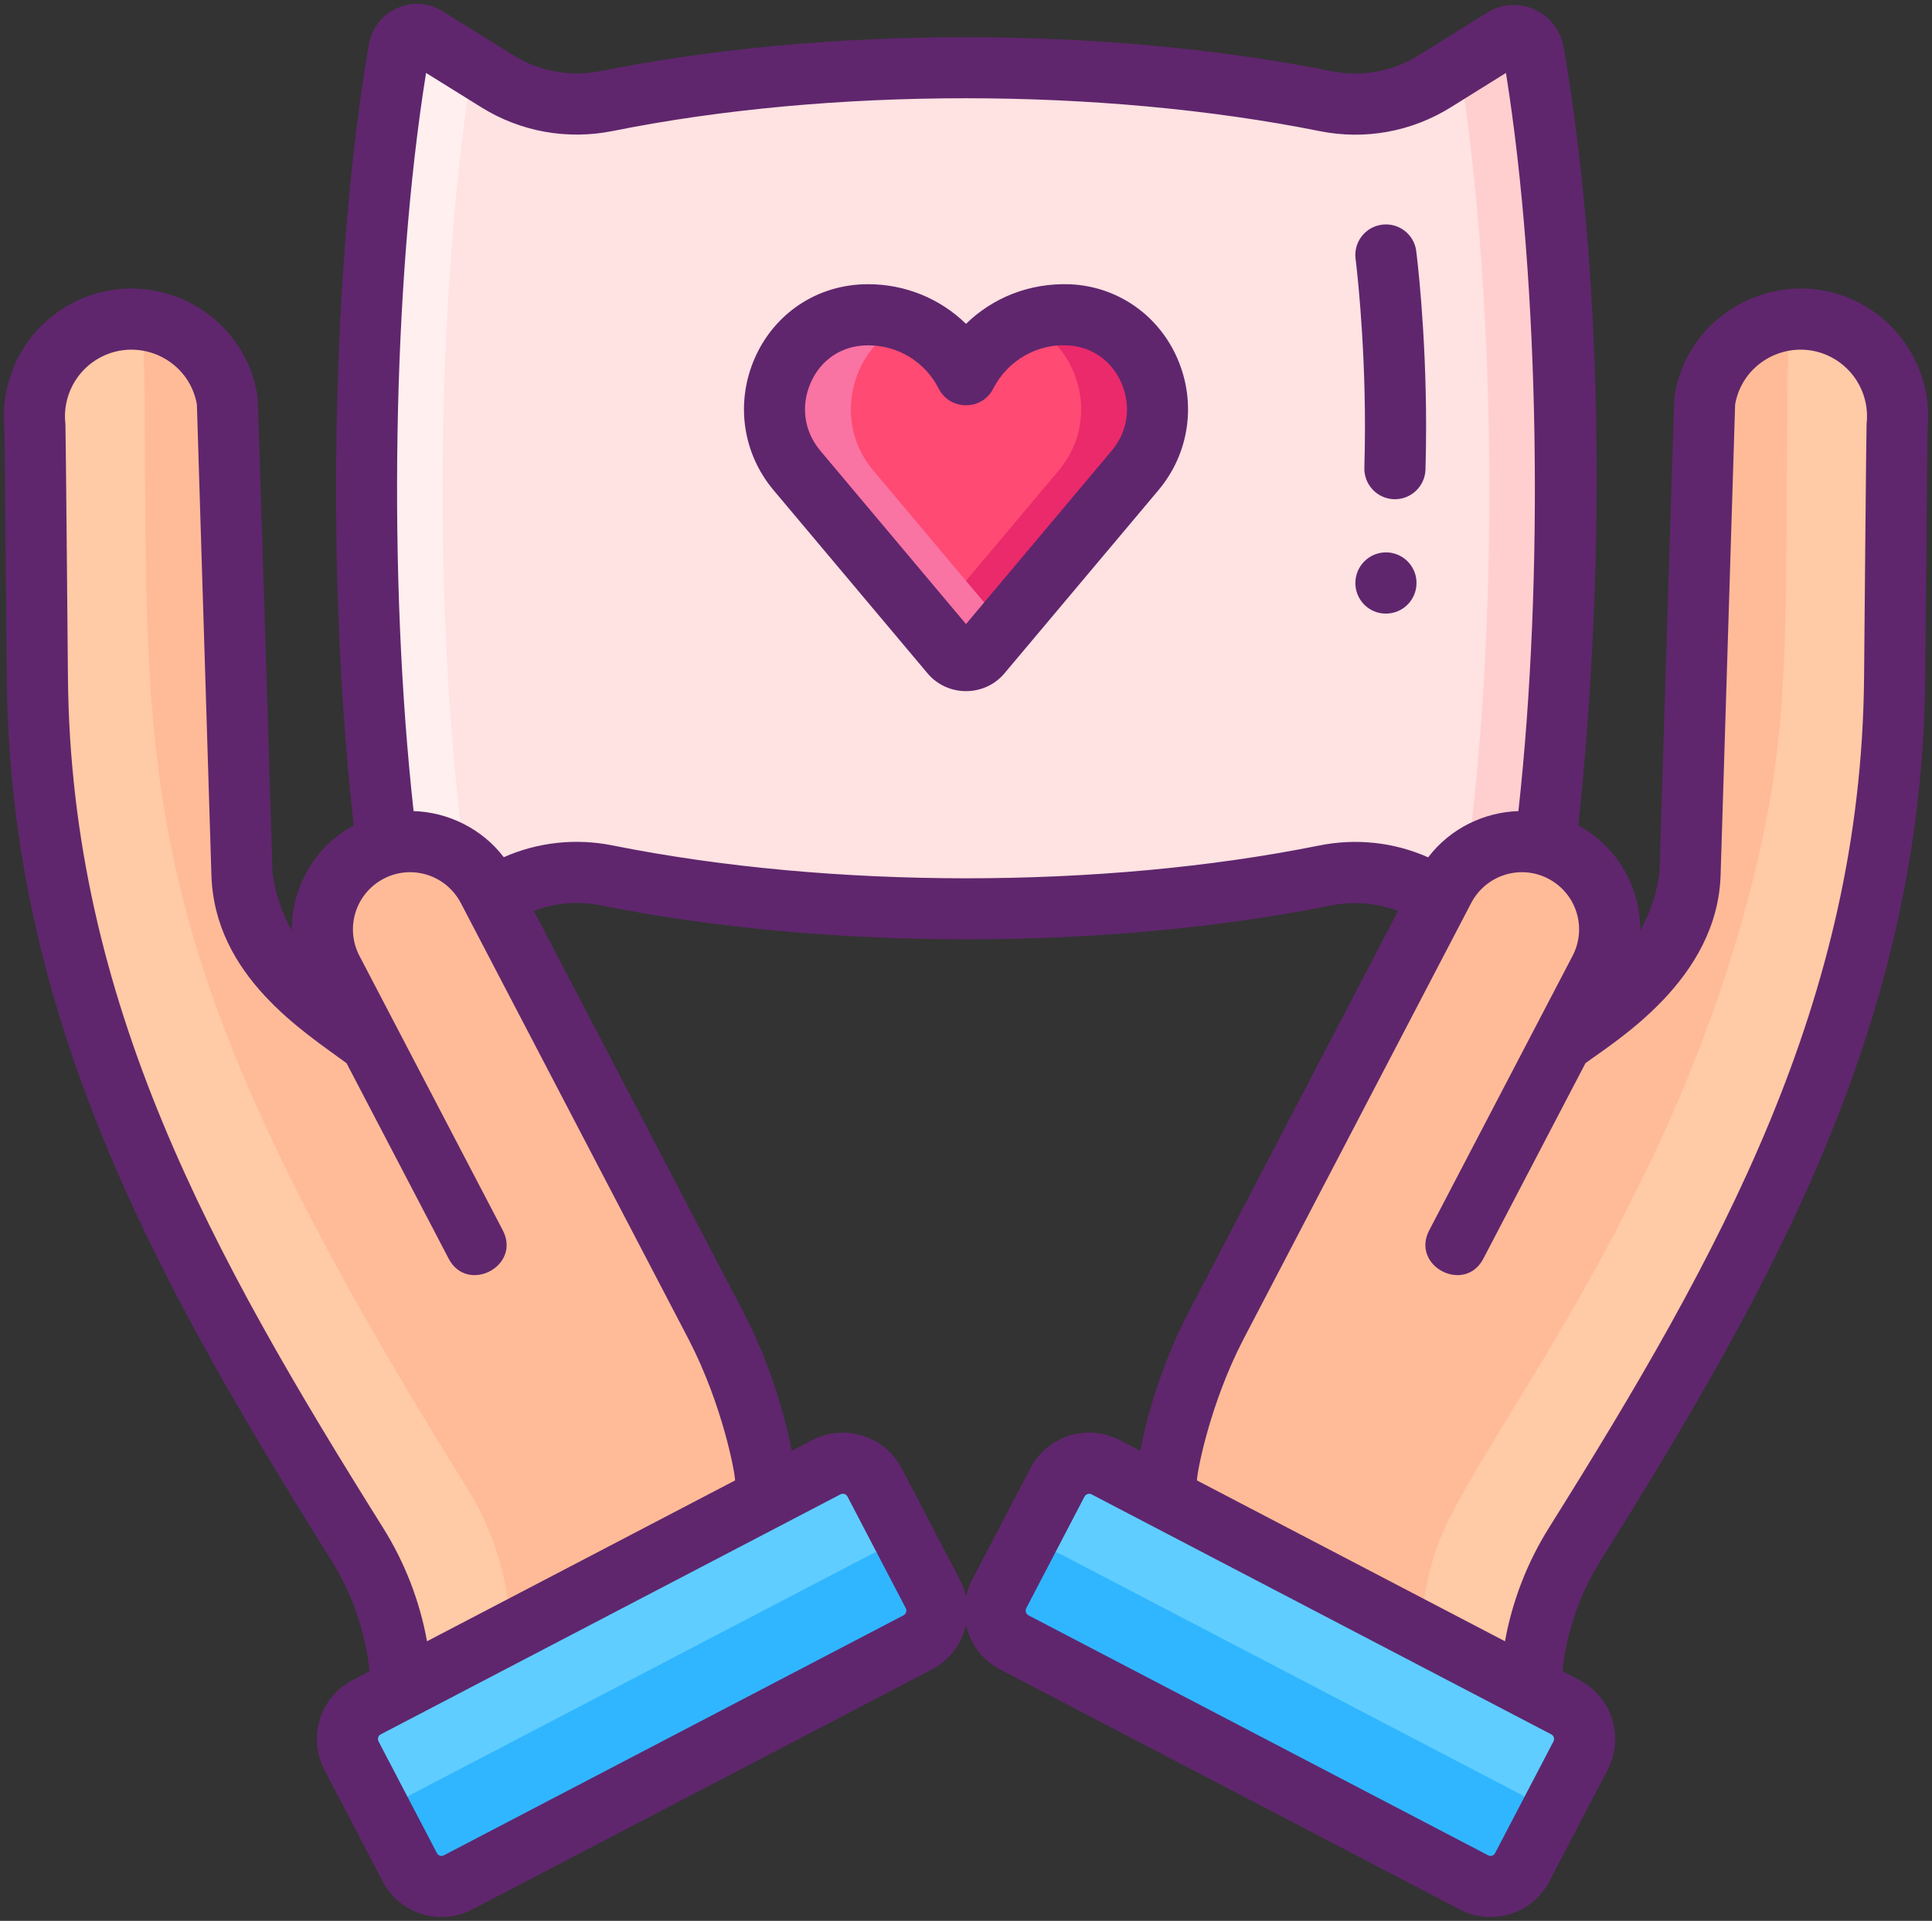 <?xml version="1.0" encoding="UTF-8"?> <svg xmlns="http://www.w3.org/2000/svg" viewBox="0 0 505.66 502.79" data-guides="{&quot;vertical&quot;:[],&quot;horizontal&quot;:[]}"><rect x="0" y="0" width="505.66" height="502.79" fill="#333333" stroke="none"/><defs></defs><path fill="#FFE2E2" stroke="none" fill-opacity="1" stroke-width="1" stroke-opacity="1" id="tSvg156f90e28" title="Path 95" d="M393.489 10.087C387.484 13.824 381.48 17.561 375.475 21.299C366.97 26.603 356.758 28.455 346.931 26.477C290.883 15.243 218.143 14.521 158.895 26.433C149.021 28.419 138.783 26.647 130.173 21.289C123.97 17.427 117.766 13.566 111.563 9.705C108.711 7.931 105.001 9.639 104.419 13.017C93.561 75.951 92.576 173.633 104.289 241.861C104.929 245.591 109.023 247.481 112.171 245.521C118.176 241.783 124.182 238.045 130.187 234.307C138.692 229.003 148.903 227.151 158.729 229.129C214.777 240.365 287.517 241.085 346.765 229.173C356.639 227.187 366.877 228.959 375.487 234.317C381.488 238.051 387.488 241.786 393.489 245.521C396.639 247.481 400.731 245.591 401.371 241.861C413.139 173.345 411.981 76.083 401.371 13.785C400.737 10.037 396.651 8.119 393.489 10.087Z"></path><path fill="#FF4A73" stroke="none" fill-opacity="1" stroke-width="1" stroke-opacity="1" id="tSvg102407462f2" title="Path 96" d="M297.083 123.137C310.153 107.589 300.053 83.327 279.761 82.411C279.325 82.391 278.887 82.381 278.445 82.381C267.263 82.381 257.581 88.771 252.831 98.095C248.081 88.771 238.397 82.381 227.217 82.381C226.777 82.381 226.337 82.391 225.901 82.411C205.609 83.325 195.509 107.587 208.579 123.137C222.012 139.117 235.444 155.097 248.877 171.077C249.362 171.654 249.967 172.118 250.65 172.436C251.333 172.755 252.078 172.92 252.832 172.92C253.585 172.92 254.33 172.755 255.013 172.436C255.696 172.118 256.302 171.654 256.787 171.077C270.219 155.097 283.651 139.117 297.083 123.137Z"></path><path fill="#FFEFEE" stroke="none" fill-opacity="1" stroke-width="1" stroke-opacity="1" id="tSvg9f476bbde" title="Path 97" d="M123.683 17.237C113.671 79.161 112.831 171.867 123.683 238.359C119.848 240.747 116.014 243.135 112.179 245.523C109.023 247.481 104.937 245.589 104.297 241.861C92.581 173.639 93.565 75.953 104.417 13.017C105.003 9.649 108.717 7.931 111.567 9.701C115.606 12.213 119.644 14.725 123.683 17.237Z"></path><path fill="#FFCFCF" stroke="none" fill-opacity="1" stroke-width="1" stroke-opacity="1" id="tSvg93e95daf65" title="Path 98" d="M401.375 241.859C400.735 245.587 396.635 247.477 393.493 245.521C389.658 243.133 385.824 240.745 381.989 238.357C392.919 171.333 391.881 78.561 381.975 17.249C385.814 14.861 389.652 12.473 393.491 10.085C396.647 8.115 400.733 10.031 401.373 13.787C411.987 76.085 413.145 173.345 401.375 241.859Z"></path><path fill="#EA2A6A" stroke="none" fill-opacity="1" stroke-width="1" stroke-opacity="1" id="tSvg35e9b048af" title="Path 99" d="M297.087 123.137C283.653 139.118 270.219 155.099 256.785 171.081C256.299 171.657 255.694 172.12 255.011 172.437C254.328 172.755 253.584 172.919 252.831 172.919C252.078 172.919 251.333 172.755 250.651 172.437C249.968 172.12 249.362 171.657 248.877 171.081C246.866 168.689 244.856 166.297 242.845 163.905C254.268 150.315 265.692 136.726 277.115 123.137C288.219 109.917 282.587 90.397 268.181 84.287C271.455 83.019 274.936 82.374 278.447 82.383C278.887 82.383 279.325 82.397 279.765 82.409C300.055 83.327 310.147 107.587 297.087 123.137Z"></path><path fill="#F973A3" stroke="none" fill-opacity="1" stroke-width="1" stroke-opacity="1" id="tSvg16445f3a4ae" title="Path 100" d="M262.815 163.905C260.804 166.297 258.794 168.689 256.783 171.081C256.298 171.657 255.692 172.12 255.009 172.437C254.326 172.755 253.582 172.919 252.829 172.919C252.076 172.919 251.332 172.755 250.649 172.437C249.966 172.12 249.361 171.657 248.875 171.081C235.441 155.099 222.007 139.118 208.573 123.137C195.511 107.587 205.603 83.327 225.895 82.409C226.335 82.395 226.773 82.383 227.213 82.383C230.835 82.383 234.297 83.049 237.479 84.287C223.073 90.399 217.441 109.917 228.545 123.137C239.968 136.726 251.392 150.315 262.815 163.905Z"></path><path fill="#5FCDFF" stroke="none" fill-opacity="1" stroke-width="1" stroke-opacity="1" id="tSvgb72680ca92" title="Path 101" d="M240.193 429.897C200.09 450.838 159.988 471.779 119.885 492.721C118.795 493.291 117.604 493.641 116.379 493.75C115.154 493.859 113.919 493.726 112.746 493.358C111.572 492.989 110.483 492.393 109.54 491.603C108.597 490.814 107.819 489.846 107.251 488.755C102.162 479.011 97.074 469.267 91.985 459.523C91.415 458.433 91.065 457.242 90.956 456.017C90.847 454.792 90.98 453.557 91.349 452.384C91.717 451.21 92.313 450.121 93.103 449.178C93.892 448.235 94.86 447.457 95.951 446.889C136.054 425.947 176.156 405.006 216.259 384.065C218.46 382.916 221.028 382.689 223.397 383.432C225.766 384.176 227.743 385.83 228.893 388.031C233.982 397.775 239.07 407.519 244.159 417.263C245.308 419.464 245.535 422.032 244.791 424.401C244.048 426.77 242.394 428.747 240.193 429.897Z"></path><path fill="#30B6FF" stroke="none" fill-opacity="1" stroke-width="1" stroke-opacity="1" id="tSvg303b4421ff" title="Path 102" d="M240.193 429.897C200.09 450.838 159.988 471.779 119.885 492.721C118.795 493.291 117.604 493.641 116.379 493.75C115.154 493.859 113.919 493.726 112.746 493.358C111.572 492.989 110.483 492.393 109.54 491.603C108.597 490.814 107.82 489.846 107.251 488.755C106.117 486.583 104.983 484.412 103.849 482.241C103.279 481.151 102.929 479.96 102.82 478.735C102.711 477.51 102.844 476.275 103.213 475.102C103.581 473.928 104.177 472.839 104.967 471.896C105.757 470.953 106.724 470.175 107.815 469.607C147.918 448.665 188.02 427.724 228.123 406.783C230.325 405.634 232.892 405.407 235.261 406.15C237.63 406.894 239.607 408.548 240.757 410.749C241.891 412.92 243.025 415.091 244.159 417.263C245.308 419.464 245.535 422.032 244.792 424.401C244.048 426.77 242.394 428.747 240.193 429.897Z"></path><path fill="#FFBB98" stroke="none" fill-opacity="1" stroke-width="1" stroke-opacity="1" id="tSvg16a0070e5be" title="Path 103" d="M95.733 223.449C85.057 229.679 81.561 243.505 87.281 254.461C90.498 260.622 93.715 266.783 96.933 272.945C92.175 269.434 87.418 265.923 82.661 262.413C77.284 258.445 72.789 253.404 69.46 247.609C66.132 241.815 64.042 235.393 63.323 228.749C62.049 187.519 60.776 146.29 59.503 105.061C56.847 87.857 38.067 78.359 22.635 86.417C18.06 88.806 14.322 92.531 11.916 97.097C9.511 101.663 8.553 106.853 9.171 111.977C10.265 231.439 6.841 265.439 93.523 404.223C100.636 415.619 104.622 428.688 105.081 442.115C137.076 425.407 169.07 408.699 201.065 391.991C199.465 377.947 195.597 363.957 188.939 350.159C188.966 350.145 188.994 350.131 189.021 350.117C168.572 310.957 148.122 271.797 127.673 232.637C121.641 221.071 107.131 216.797 95.733 223.449Z"></path><path fill="#FFCAA6" stroke="none" fill-opacity="1" stroke-width="1" stroke-opacity="1" id="tSvg144b56c2676" title="Path 104" d="M37.785 97.033C38.801 207.193 32.553 245.871 122.127 389.295C128.895 400.069 133.247 413.287 133.677 427.171C124.142 432.15 114.606 437.129 105.071 442.109C104.643 428.253 100.301 415.025 93.521 404.233C4.167 261.161 10.199 222.485 9.179 111.971C8.561 106.85 9.517 101.662 11.921 97.098C14.325 92.534 18.062 88.811 22.635 86.425C28.165 83.537 34.139 82.893 39.637 84.075C37.894 88.157 37.255 92.626 37.785 97.033Z"></path><path fill="#5FCDFF" stroke="none" fill-opacity="1" stroke-width="1" stroke-opacity="1" id="tSvg130ddbcf228" title="Path 105" d="M265.469 429.897C305.572 450.838 345.674 471.779 385.777 492.721C386.867 493.291 388.058 493.641 389.283 493.75C390.508 493.859 391.743 493.726 392.916 493.358C394.09 492.989 395.179 492.393 396.122 491.603C397.065 490.814 397.842 489.846 398.411 488.755C403.5 479.011 408.588 469.267 413.677 459.523C414.247 458.433 414.597 457.242 414.706 456.017C414.815 454.792 414.682 453.557 414.313 452.384C413.945 451.21 413.349 450.121 412.559 449.178C411.769 448.235 410.802 447.457 409.711 446.889C369.608 425.947 329.506 405.006 289.403 384.065C287.201 382.916 284.634 382.689 282.265 383.432C279.896 384.176 277.919 385.83 276.769 388.031C271.68 397.775 266.592 407.519 261.503 417.263C260.354 419.464 260.127 422.032 260.87 424.401C261.614 426.77 263.268 428.747 265.469 429.897Z"></path><path fill="#30B6FF" stroke="none" fill-opacity="1" stroke-width="1" stroke-opacity="1" id="tSvg1406aa347eb" title="Path 106" d="M265.469 429.897C305.572 450.838 345.674 471.779 385.777 492.721C386.867 493.291 388.058 493.641 389.283 493.75C390.508 493.859 391.743 493.726 392.916 493.358C394.09 492.989 395.179 492.393 396.122 491.603C397.065 490.814 397.842 489.846 398.411 488.755C399.545 486.583 400.679 484.412 401.813 482.241C402.383 481.151 402.733 479.96 402.842 478.735C402.951 477.51 402.818 476.275 402.449 475.102C402.081 473.928 401.485 472.839 400.695 471.896C399.905 470.953 398.938 470.175 397.847 469.607C357.744 448.665 317.642 427.724 277.539 406.783C275.337 405.634 272.77 405.407 270.401 406.15C268.032 406.894 266.055 408.548 264.905 410.749C263.771 412.92 262.637 415.091 261.503 417.263C260.354 419.464 260.127 422.032 260.87 424.401C261.614 426.77 263.268 428.747 265.469 429.897Z"></path><path fill="#FFBB98" stroke="none" fill-opacity="1" stroke-width="1" stroke-opacity="1" id="tSvg1123b2e8dfd" title="Path 107" d="M409.929 223.449C420.605 229.679 424.101 243.505 418.381 254.461C415.164 260.622 411.946 266.783 408.729 272.945C413.486 269.434 418.244 265.923 423.001 262.413C428.377 258.445 432.872 253.404 436.201 247.609C439.529 241.815 441.619 235.393 442.339 228.749C443.612 187.519 444.886 146.29 446.159 105.061C448.815 87.857 467.595 78.359 483.027 86.417C487.601 88.806 491.34 92.531 493.745 97.097C496.15 101.663 497.108 106.853 496.491 111.977C495.861 180.837 497.143 203.165 488.787 239.415C467.449 331.961 413.135 393.963 404.321 420.965C402.085 427.803 400.825 434.923 400.581 442.113C368.586 425.405 336.592 408.697 304.597 391.989C306.197 377.945 310.065 363.955 316.723 350.157C316.696 350.143 316.668 350.129 316.641 350.115C337.09 310.955 357.54 271.795 377.989 232.635C384.021 221.071 398.531 216.797 409.929 223.449Z"></path><path fill="#FFCAA6" stroke="none" fill-opacity="1" stroke-width="1" stroke-opacity="1" id="tSvg12b7950d7a9" title="Path 108" d="M467.877 97.033C467.241 166.047 468.519 188.319 460.187 224.471C438.787 317.005 384.503 379.161 375.713 406.035C373.464 412.865 372.208 419.982 371.983 427.169C381.518 432.148 391.054 437.127 400.589 442.107C400.815 434.92 402.071 427.803 404.319 420.973C413.141 393.997 467.387 331.969 488.793 239.409C497.127 203.247 495.845 181.041 496.483 111.971C497.102 106.85 496.145 101.662 493.741 97.098C491.337 92.534 487.6 88.811 483.027 86.425C477.497 83.537 471.523 82.893 466.025 84.075C467.769 88.157 468.407 92.626 467.877 97.033Z"></path><path fill="#5F266D" stroke="none" fill-opacity="1" stroke-width="1" stroke-opacity="1" id="tSvg16141f921f" title="Path 109" d="M242.751 176.231C247.989 182.475 257.683 182.463 262.911 176.231C276.344 160.251 289.778 144.271 303.211 128.291C311.331 118.611 313.211 105.371 308.111 93.731C303.131 82.371 292.411 74.971 280.111 74.411C269.333 74.011 259.763 78.003 252.831 84.771C246.091 78.191 236.991 74.391 227.211 74.391C213.655 74.391 202.575 82.273 197.551 93.731C192.451 105.371 194.331 118.611 202.451 128.291C215.884 144.271 229.318 160.251 242.751 176.231ZM212.191 100.171C214.743 94.351 220.119 90.391 227.211 90.391C235.051 90.391 242.131 94.731 245.691 101.731C248.691 107.559 257.017 107.513 259.951 101.731C263.869 94.069 271.845 89.937 279.411 90.411C285.651 90.691 290.911 94.331 293.471 100.171C296.151 106.271 295.211 112.931 290.951 117.991C278.244 133.111 265.538 148.231 252.831 163.351C240.124 148.231 227.418 133.111 214.711 117.991C210.451 112.931 209.511 106.271 212.191 100.171ZM357.251 111.711C357.251 115.331 357.191 118.931 357.091 122.431C357.03 124.552 357.813 126.611 359.267 128.155C360.722 129.7 362.73 130.605 364.851 130.671C364.931 130.671 365.011 130.671 365.091 130.671C369.411 130.671 372.951 127.231 373.091 122.911C373.191 119.251 373.251 115.491 373.251 111.711C373.251 86.051 370.771 66.531 370.671 65.711C370.537 64.669 370.199 63.663 369.676 62.752C369.153 61.841 368.455 61.042 367.623 60.401C366.79 59.76 365.84 59.289 364.825 59.017C363.811 58.744 362.752 58.674 361.711 58.811C360.669 58.943 359.664 59.28 358.753 59.801C357.841 60.322 357.042 61.017 356.399 61.847C355.757 62.678 355.284 63.626 355.008 64.639C354.732 65.652 354.658 66.709 354.791 67.751C354.831 67.951 357.251 87.131 357.251 111.711ZM363.611 144.631C361.5 144.405 359.386 145.026 357.732 146.357C356.079 147.688 355.021 149.621 354.791 151.731C354.672 152.775 354.761 153.833 355.051 154.843C355.342 155.853 355.829 156.795 356.485 157.617C357.141 158.438 357.953 159.122 358.874 159.629C359.794 160.136 360.806 160.456 361.851 160.571C362.151 160.591 362.451 160.611 362.751 160.611C364.718 160.608 366.615 159.881 368.08 158.567C369.545 157.254 370.474 155.446 370.691 153.491C370.691 153.477 370.691 153.464 370.691 153.451C371.171 149.051 368.011 145.131 363.611 144.631Z"></path><path fill="#5F266D" stroke="none" fill-opacity="1" stroke-width="1" stroke-opacity="1" id="tSvg1908a8898ed" title="Path 110" d="M486.731 79.327C466.517 68.773 441.717 81.167 438.245 103.853C438.131 104.591 434.371 227.439 434.349 228.185C433.72 233.593 432 238.816 429.291 243.539C429.359 232.451 423.461 221.687 413.113 216.073C413.113 214.073 426.075 111.281 409.273 12.433C407.671 3.115 397.273 -1.681 389.253 3.293C383.253 7.033 377.253 10.773 371.253 14.513C364.478 18.742 356.341 20.217 348.513 18.633C289.393 6.793 216.133 6.773 157.313 18.593C149.353 20.193 141.213 18.733 134.413 14.493C128.206 10.633 122 6.773 115.793 2.913C108.181 -1.807 98.117 2.623 96.533 11.653C86.633 69.153 85.293 152.053 92.593 216.053C82.203 221.647 76.307 232.431 76.375 243.539C73.666 238.817 71.945 233.594 71.317 228.187C71.293 227.441 67.533 104.593 67.421 103.855C63.939 81.123 39.107 68.799 18.931 79.327C6.829 85.647 -0.257 98.915 1.185 112.457C1.384 134.153 1.582 155.849 1.781 177.545C2.587 265.987 40.411 334.501 86.689 408.383C92.202 417.183 95.637 427.123 96.733 437.449C95.239 438.229 93.745 439.01 92.251 439.791C83.751 444.231 80.471 454.731 84.891 463.231C89.978 472.971 95.064 482.711 100.151 492.451C101.205 494.475 102.648 496.271 104.397 497.737C106.146 499.203 108.167 500.309 110.344 500.993C112.522 501.677 114.812 501.924 117.085 501.721C119.358 501.518 121.569 500.869 123.591 499.811C163.691 478.871 203.791 457.931 243.891 436.991C246.157 435.812 248.133 434.146 249.679 432.113C251.225 430.08 252.301 427.729 252.831 425.231C253.361 427.729 254.437 430.08 255.983 432.113C257.529 434.146 259.505 435.812 261.771 436.991C301.871 457.931 341.971 478.871 382.071 499.811C390.347 504.147 400.931 501.187 405.511 492.451C410.598 482.711 415.684 472.971 420.771 463.231C425.191 454.731 421.911 444.231 413.411 439.791C408.235 437.087 409.033 437.511 408.929 437.449C410.026 427.123 413.461 417.182 418.973 408.381C464.579 335.579 503.069 266.681 503.881 177.547C504.08 155.85 504.278 134.153 504.477 112.457C505.919 98.915 498.833 85.647 486.731 79.327ZM111.511 19.091C116.324 22.084 121.138 25.077 125.951 28.071C136.231 34.491 148.511 36.691 160.471 34.271C217.331 22.851 288.191 22.871 345.351 34.311C357.231 36.711 369.431 34.491 379.711 28.091C384.524 25.091 389.338 22.091 394.151 19.091C403.011 74.491 404.091 151.871 397.411 212.311C388.677 212.561 379.669 216.685 373.791 224.411C364.863 220.437 354.905 219.363 345.191 221.331C288.331 232.771 217.491 232.751 160.311 221.291C150.631 219.351 140.751 220.451 131.851 224.371C126.043 216.771 117.093 212.563 108.251 212.311C101.551 151.771 102.631 74.491 111.511 19.091ZM17.781 177.401C17.775 176.721 17.207 111.681 17.123 111.007C16.259 103.873 19.963 96.841 26.337 93.511C36.685 88.109 49.457 94.217 51.529 105.837C52.796 146.89 54.064 187.943 55.331 228.997C56.093 255.437 79.579 270.083 90.701 278.291C99.604 295.337 108.508 312.384 117.411 329.431C122.293 338.811 136.483 331.431 131.591 322.031C119.084 298.084 106.578 274.137 94.071 250.191C93.162 248.45 92.604 246.546 92.431 244.59C92.257 242.633 92.471 240.661 93.06 238.787C93.648 236.913 94.601 235.174 95.862 233.668C97.124 232.162 98.669 230.919 100.411 230.011C107.635 226.211 116.677 228.927 120.591 236.331C128.631 251.767 178.687 347.615 180.309 350.721C189.081 367.687 192.391 385.503 192.391 387.505C144.375 412.579 114.321 428.255 111.763 429.609C109.851 419.06 105.943 408.973 100.247 399.891C55.549 328.521 18.549 262.371 17.781 177.401ZM236.491 422.811C196.384 443.751 156.278 464.691 116.171 485.631C116.014 485.717 115.842 485.77 115.664 485.787C115.486 485.804 115.307 485.785 115.137 485.731C114.967 485.676 114.809 485.588 114.674 485.471C114.539 485.355 114.429 485.212 114.351 485.051C109.258 475.304 104.164 465.557 99.071 455.811C98.904 455.49 98.872 455.116 98.981 454.771C99.09 454.426 99.331 454.138 99.651 453.971C99.697 453.947 202.363 400.355 219.971 391.151C220.713 390.781 221.453 391.099 221.811 391.731C226.898 401.477 231.984 411.224 237.071 420.971C237.411 421.631 237.151 422.451 236.491 422.811ZM254.411 413.551C253.671 414.951 253.151 416.431 252.831 417.911C252.505 416.393 251.974 414.926 251.251 413.551C246.164 403.811 241.078 394.071 235.991 384.331C231.551 375.831 221.051 372.551 212.551 376.971C210.778 377.894 209.006 378.817 207.233 379.741C204.609 366.571 200.139 354.125 194.495 343.319C176.24 308.363 157.986 273.407 139.731 238.451C145.251 236.311 151.271 235.791 157.171 236.971C216.271 248.831 289.531 248.831 348.351 237.011C354.311 235.811 360.391 236.331 365.911 238.451C347.664 273.406 329.416 308.361 311.169 343.317C305.091 354.953 300.851 367.593 298.429 379.741C296.656 378.818 294.883 377.895 293.111 376.971C284.611 372.531 274.111 375.831 269.671 384.331C264.584 394.071 259.498 403.811 254.411 413.551ZM406.591 455.811C401.498 465.557 396.404 475.304 391.311 485.051C391.233 485.212 391.123 485.355 390.988 485.471C390.853 485.588 390.695 485.676 390.525 485.731C390.355 485.785 390.176 485.804 389.998 485.787C389.82 485.77 389.648 485.717 389.491 485.631C349.384 464.691 309.278 443.751 269.171 422.811C268.854 422.64 268.616 422.352 268.508 422.009C268.399 421.665 268.429 421.293 268.591 420.971C273.678 411.224 278.764 401.477 283.851 391.731C284.211 391.071 285.031 390.811 285.691 391.151C312.271 405.045 397.623 449.587 406.011 453.971C406.691 454.331 406.931 455.151 406.591 455.811ZM488.539 111.007C488.455 111.681 487.887 176.723 487.881 177.401C487.113 262.141 450.353 328.143 405.415 399.887C399.72 408.971 395.811 419.058 393.899 429.607C392.377 428.801 321.889 392.003 313.271 387.503C313.271 385.503 316.573 367.707 325.355 350.719C326.411 348.699 376.573 252.619 385.073 236.331C388.971 228.959 397.997 226.195 405.253 230.011C406.996 230.918 408.542 232.161 409.804 233.666C411.066 235.172 412.019 236.912 412.608 238.786C413.196 240.661 413.41 242.633 413.236 244.59C413.062 246.547 412.503 248.45 411.593 250.191C399.086 274.137 386.58 298.084 374.073 322.031C369.179 331.433 383.373 338.807 388.253 329.431C397.156 312.384 406.06 295.337 414.963 278.291C423.067 272.309 449.545 256.299 450.333 228.997C451.6 187.943 452.868 146.89 454.135 105.837C456.205 94.225 468.977 88.101 479.327 93.511C482.45 95.155 485.002 97.707 486.646 100.83C488.291 103.953 488.951 107.501 488.539 111.007Z"></path></svg> 